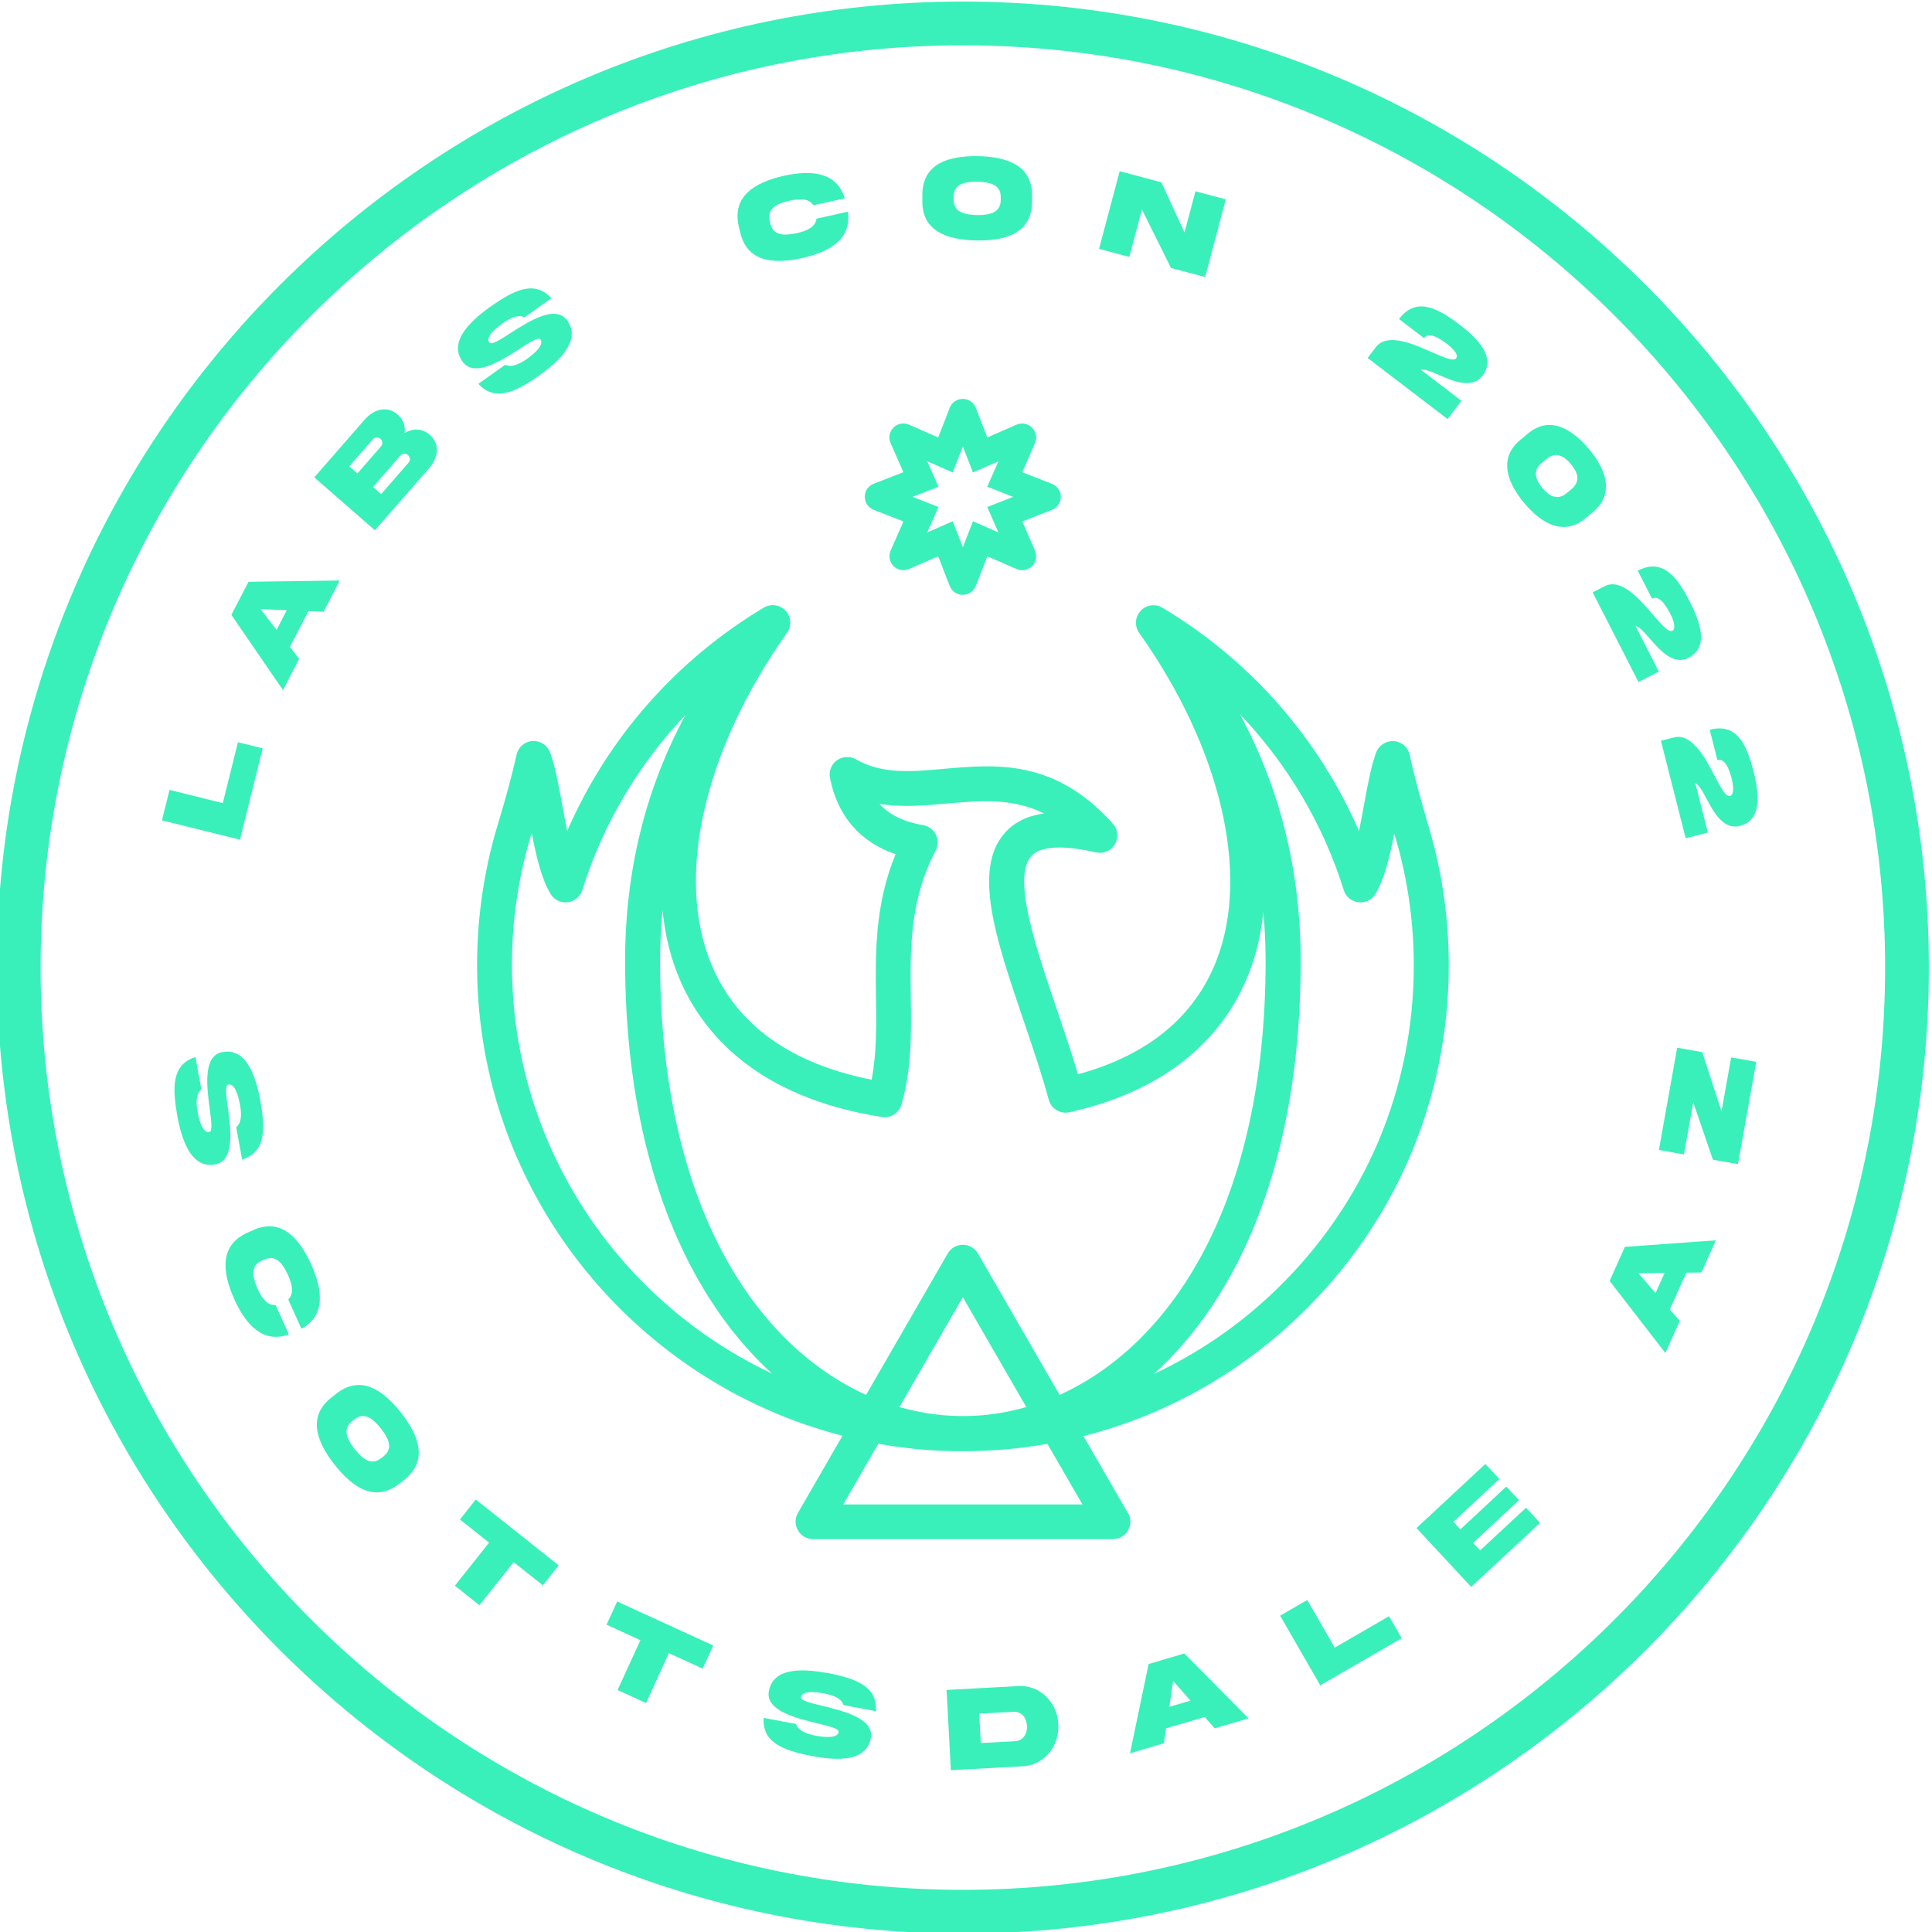 <svg width="388" height="388" viewBox="0 0 388 388" fill="none" xmlns="http://www.w3.org/2000/svg">
<g clip-path="url(#clip0_1083_4899)">
<path d="M193.367 0.316C86.397 0.316 -0.633 87.346 -0.633 194.316C-0.633 301.286 86.397 388.316 193.367 388.316C300.337 388.316 387.367 301.286 387.367 194.316C387.367 87.346 300.337 0.316 193.367 0.316ZM193.367 379.532C91.246 379.532 8.151 296.437 8.151 194.316C8.151 92.195 91.246 9.1 193.367 9.1C295.488 9.1 378.583 92.195 378.583 194.316C378.583 296.437 295.488 379.532 193.367 379.532Z" fill="#39F0BA"/>
<path d="M52.755 150.291L47.784 149.062L44.744 161.289L34.046 158.636L32.517 164.749L48.188 168.632L52.755 150.291Z" fill="#39F0BA"/>
<path d="M60.081 132.32L58.219 129.913L61.943 122.728L64.982 122.868L68.232 116.579L49.909 116.842L46.466 123.483L56.831 138.591L60.081 132.302V132.32ZM52.334 122.323L57.586 122.552L55.549 126.487L52.334 122.323V122.323Z" fill="#39F0BA"/>
<path d="M81.25 86.977C81.461 85.625 81.039 84.29 79.862 83.271C77.772 81.391 75.049 82.181 73.222 84.29L63.12 95.867L75.294 106.495L86.186 94.022C88.013 91.931 88.435 89.138 86.292 87.311C84.763 85.976 82.901 85.976 81.25 86.977V86.977ZM70.147 93.653L74.943 88.154C75.294 87.75 75.997 87.768 76.401 88.119C76.805 88.471 76.928 89.173 76.577 89.577L71.781 95.076L70.147 93.653V93.653ZM82.111 92.845L76.542 99.24L74.908 97.817L80.477 91.422C80.828 91.018 81.531 91.035 81.935 91.387C82.339 91.738 82.462 92.441 82.093 92.845H82.111Z" fill="#39F0BA"/>
<path d="M104.352 70.042C106.477 68.672 108.146 67.618 108.55 68.198C109.271 69.216 107.514 70.868 105.915 72.01C104.316 73.152 102.771 73.854 101.453 73.257L96.077 77.087C99.468 80.811 103.702 78.65 108.304 75.383C112.925 72.097 116.596 68.145 113.926 64.385C111.589 61.083 106.249 64.508 102.454 66.933C100.329 68.303 98.677 69.357 98.256 68.777C97.518 67.723 99.292 66.107 100.891 64.965C102.489 63.823 104.035 63.103 105.353 63.718L110.729 59.888C107.321 56.129 103.122 58.342 98.484 61.592C93.864 64.877 90.21 68.847 92.88 72.607C95.216 75.91 100.557 72.484 104.352 70.06V70.042Z" fill="#39F0BA"/>
<path d="M148.622 46.554C149.94 52.527 155.192 53.142 161.095 51.824C166.77 50.559 171.074 47.907 170.266 42.513L163.976 43.919C163.765 45.588 162.097 46.361 159.971 46.835C157.459 47.362 155.228 47.38 154.683 44.797L154.595 44.411C153.98 41.828 156.018 40.897 158.513 40.318C160.621 39.843 162.448 39.808 163.361 41.231L169.651 39.826C168.07 34.608 163.063 34.063 157.388 35.311C151.486 36.663 147.006 39.457 148.359 45.412L148.622 46.554Z" fill="#39F0BA"/>
<path d="M196.107 48.293C202.168 48.399 207.175 46.712 207.263 40.616V39.439C207.386 33.343 202.484 31.481 196.406 31.358C190.328 31.27 185.321 32.922 185.233 39.035V40.212C185.075 46.308 190.011 48.17 196.09 48.293H196.107ZM191.522 39.545C191.522 36.909 193.736 36.47 196.318 36.488C198.883 36.576 201.061 37.085 200.974 39.72V40.124C200.974 42.76 198.76 43.199 196.195 43.199C193.613 43.111 191.434 42.601 191.522 39.949V39.545V39.545Z" fill="#39F0BA"/>
<path d="M229.328 42.074L235.178 53.827L242.029 55.636L246.175 40.036L240.079 38.42L237.883 46.695L233.228 36.611L224.866 34.38L220.72 49.98L226.798 51.596L229.328 42.074Z" fill="#39F0BA"/>
<path d="M293.52 80.512L285.369 74.276C286.107 74.1 287.407 74.592 288.97 75.295C291.887 76.577 295.664 78.158 297.701 75.488C300.091 72.361 298.07 68.988 293.134 65.211C288.285 61.504 284.262 59.747 280.959 64.069L285.984 67.899C286.862 66.687 288.672 67.618 290.551 69.023C292.343 70.393 292.853 71.412 292.431 71.957C291.922 72.624 290.007 71.799 287.6 70.745C283.7 69.006 278.553 66.792 276.304 69.726L274.653 71.887L290.709 84.149L293.503 80.477L293.52 80.512Z" fill="#39F0BA"/>
<path d="M321.365 93.495C320.75 92.3 319.942 91.176 319.099 90.175C318.255 89.173 317.289 88.172 316.235 87.364C315.392 86.714 314.496 86.187 313.565 85.818C311.457 84.992 309.138 85.15 306.801 87.1L305.291 88.365C301.918 91.176 302.251 94.654 303.85 97.694C304.465 98.871 305.255 100.013 306.099 101.014C306.942 102.015 307.908 103.017 308.962 103.825C309.805 104.475 310.684 105.002 311.632 105.371C313.758 106.179 316.077 106.021 318.414 104.088L319.924 102.823C323.28 100.03 322.964 96.534 321.365 93.495V93.495ZM315.585 98.238L314.689 98.994C312.687 100.68 311 99.503 309.735 97.992C309.12 97.254 308.611 96.394 308.47 95.533C308.33 94.672 308.628 93.776 309.647 92.95L310.543 92.195C312.546 90.526 314.233 91.703 315.48 93.196C316.112 93.969 316.622 94.795 316.762 95.656C316.868 96.516 316.587 97.395 315.585 98.238Z" fill="#39F0BA"/>
<path d="M333.135 134.867L328.462 125.714C329.2 125.872 330.166 126.874 331.273 128.191C333.364 130.615 336.069 133.655 339.073 132.126C342.587 130.334 342.218 126.417 339.39 120.883C336.614 115.437 333.733 112.134 328.902 114.611L331.783 120.233C333.1 119.513 334.33 121.147 335.419 123.219C336.438 125.222 336.456 126.364 335.858 126.68C335.103 127.067 333.733 125.486 332.029 123.518C329.253 120.268 325.564 116.052 322.279 117.721L319.854 118.968L329.06 136.975L333.171 134.867H333.135Z" fill="#39F0BA"/>
<path d="M347.769 156.387C348.314 158.566 348.086 159.69 347.418 159.848C346.592 160.059 345.609 158.214 344.396 155.913C342.429 152.136 339.759 147.199 336.192 148.095L333.557 148.763L338.529 168.333L342.991 167.209L340.461 157.266C341.146 157.582 341.867 158.776 342.657 160.305C344.15 163.116 346.118 166.699 349.386 165.874C353.198 164.908 353.707 161.008 352.179 154.999C350.686 149.079 348.63 145.214 343.36 146.549L344.906 152.663C346.346 152.259 347.172 154.121 347.787 156.387H347.769Z" fill="#39F0BA"/>
<path d="M45.746 222.389C45.412 219.877 45.148 217.927 45.851 217.804C47.116 217.575 47.836 219.877 48.188 221.809C48.539 223.742 48.556 225.446 47.432 226.377L48.627 232.859C53.475 231.348 53.265 226.623 52.281 221.036C51.262 215.45 49.206 210.461 44.674 211.286C40.704 212.006 41.529 218.296 42.127 222.758C42.461 225.27 42.706 227.22 42.021 227.343C40.792 227.571 40.036 225.27 39.685 223.338C39.333 221.405 39.351 219.701 40.44 218.77L39.246 212.288C34.432 213.781 34.608 218.524 35.609 224.093C36.628 229.68 38.666 234.669 43.198 233.843C47.186 233.123 46.343 226.834 45.763 222.354L45.746 222.389Z" fill="#39F0BA"/>
<path d="M62.487 253.906C59.975 248.389 56.321 244.542 50.77 247.072L49.698 247.564C44.112 250.058 44.569 255.329 47.028 260.862C49.417 266.168 52.878 269.857 58.008 267.977L55.355 262.092C53.669 262.215 52.579 260.722 51.701 258.754C50.682 256.4 50.225 254.204 52.632 253.15L53.001 252.992C55.408 251.868 56.725 253.677 57.815 256.014C58.711 257.981 59.097 259.773 57.885 260.968L60.538 266.853C65.334 264.253 64.877 259.229 62.487 253.906V253.906Z" fill="#39F0BA"/>
<path d="M67.512 279.923L66.581 280.644C61.767 284.403 63.454 289.392 67.213 294.171C70.973 298.931 75.435 301.742 80.213 297.948L81.144 297.227C85.94 293.45 84.289 288.479 80.529 283.7C76.77 278.939 72.308 276.111 67.529 279.906L67.512 279.923ZM76.946 292.537L76.629 292.783C74.574 294.452 72.852 293.029 71.236 291.026C69.673 288.971 68.689 286.968 70.797 285.352L71.113 285.106C73.151 283.454 74.89 284.877 76.506 286.88C78.07 288.918 79.036 290.938 76.946 292.537Z" fill="#39F0BA"/>
<path d="M92.371 305.15L98.221 309.806L91.352 318.449L96.288 322.367L103.157 313.723L109.025 318.379L112.204 314.373L95.55 301.145L92.371 305.15Z" fill="#39F0BA"/>
<path d="M121.814 326.284L128.612 329.394L124.027 339.407L129.754 342.025L134.322 331.994L141.121 335.103L143.246 330.465L123.939 321.629L121.814 326.284Z" fill="#39F0BA"/>
<path d="M166.242 336.017C160.673 334.963 155.28 335.051 154.419 339.583C153.646 343.536 159.813 345.029 164.187 346.101C166.646 346.698 168.561 347.172 168.421 347.857C168.192 349.087 165.768 348.947 163.836 348.578C161.903 348.209 160.322 347.576 159.848 346.224L153.365 344.994C153.014 350.018 157.494 351.582 163.045 352.653C168.614 353.725 174.007 353.637 174.868 349.105C175.641 345.134 169.475 343.641 165.1 342.57C162.641 341.972 160.726 341.516 160.867 340.813C161.113 339.548 163.519 339.724 165.434 340.075C167.367 340.444 168.948 341.059 169.422 342.429L175.905 343.659C176.256 338.599 171.776 337.088 166.225 335.982L166.242 336.017Z" fill="#39F0BA"/>
<path d="M204.435 338.617L190.099 339.39L190.96 355.499L205.295 354.726C209.722 354.551 212.797 350.633 212.533 346.259C212.34 341.867 208.844 338.318 204.435 338.617ZM203.855 349.685L196.968 350.053L196.652 344.151L203.539 343.782C205.172 343.694 206.156 344.959 206.244 346.593C206.332 348.209 205.471 349.597 203.855 349.685V349.685Z" fill="#39F0BA"/>
<path d="M230.681 334.155L226.939 352.109L233.738 350.106L234.177 347.102L241.942 344.818L243.944 347.102L250.743 345.099L237.849 332.064L230.663 334.19L230.681 334.155ZM234.827 342.78L235.6 337.58L239.078 341.533L234.827 342.78Z" fill="#39F0BA"/>
<path d="M268.047 330.887L262.531 321.33L257.085 324.475L265.149 338.459L281.504 329.007L278.957 324.58L268.047 330.887Z" fill="#39F0BA"/>
<path d="M297.245 311.369L295.839 309.859L305.062 301.286L302.515 298.545L293.292 307.136L291.887 305.625L301.11 297.034L298.299 294.012L284.473 306.872L295.453 318.695L309.296 305.836L306.468 302.796L297.245 311.369Z" fill="#39F0BA"/>
<path d="M323.245 257.226L334.453 271.719L337.352 265.254L335.349 262.97L338.652 255.592L341.691 255.557L344.59 249.092L326.319 250.409L323.263 257.243L323.245 257.226ZM334.295 255.645L332.486 259.685L329.042 255.715L334.295 255.645V255.645Z" fill="#39F0BA"/>
<path d="M345.732 223.197L341.867 211.304L336.825 210.408L333.153 230.944L338.177 231.84L340.057 221.388L343.992 232.894L349.034 233.79L352.706 213.254L347.664 212.358L345.732 223.197Z" fill="#39F0BA"/>
<path d="M175.483 102.402L181.439 104.721L178.874 110.553C178.399 111.625 178.628 112.837 179.436 113.68C180.261 114.506 181.474 114.752 182.563 114.277L188.413 111.713L190.732 117.668C191.153 118.757 192.19 119.46 193.349 119.46C194.509 119.46 195.545 118.757 195.967 117.668L198.286 111.713L204.154 114.277C205.225 114.752 206.455 114.506 207.281 113.68C208.106 112.854 208.317 111.625 207.86 110.571L205.295 104.721L211.251 102.402C212.34 101.98 213.043 100.944 213.043 99.784C213.043 98.625 212.34 97.588 211.251 97.166L205.295 94.848L207.86 88.98C208.317 87.908 208.089 86.679 207.245 85.871C206.42 85.045 205.19 84.834 204.136 85.291L198.286 87.856L195.967 81.9C195.545 80.811 194.509 80.108 193.349 80.108C192.19 80.108 191.153 80.811 190.732 81.9L188.413 87.856L182.563 85.291C181.491 84.816 180.261 85.045 179.436 85.871C178.61 86.696 178.382 87.926 178.856 88.98L181.421 94.83L175.465 97.149C174.376 97.571 173.674 98.607 173.674 99.766C173.674 100.926 174.376 101.962 175.465 102.384L175.483 102.402ZM188.466 97.746L186.217 92.634L191.329 94.883L193.367 89.683L195.405 94.883L200.517 92.634L198.268 97.746L203.468 99.784L198.268 101.822L200.517 106.934L195.405 104.685L193.367 109.886L191.329 104.685L186.217 106.934L188.466 101.822L183.266 99.784L188.466 97.746V97.746Z" fill="#39F0BA"/>
<path d="M226.517 303.868L217.593 288.409C233.737 284.298 248.617 276.094 260.985 264.2C280.309 245.631 290.955 220.632 290.955 193.842C290.955 184.408 289.603 175.062 286.95 166.102C285.597 161.535 284.192 156.616 283.103 151.591C282.769 150.063 281.486 148.956 279.923 148.833C278.395 148.745 276.936 149.641 276.374 151.099C275.355 153.805 274.635 157.793 273.862 162.009C273.581 163.572 273.265 165.259 272.931 166.91C264.832 148.289 251.094 132.601 233.439 122.042C232.016 121.199 230.189 121.463 229.064 122.675C227.94 123.887 227.817 125.732 228.783 127.102C245.121 150.133 251.077 175.308 244.348 192.77C239.939 204.171 230.575 211.901 216.486 215.749C215.221 211.462 213.728 207.07 212.27 202.784C208.036 190.328 203.222 176.221 207.122 171.917C208.932 169.914 213.429 169.668 220.087 171.179C221.598 171.531 223.127 170.863 223.9 169.546C224.673 168.228 224.514 166.559 223.496 165.417C211.883 152.435 200.043 153.471 189.59 154.402C182.914 154.999 177.152 155.509 171.882 152.487C170.687 151.802 169.211 151.89 168.087 152.681C166.963 153.489 166.418 154.859 166.682 156.212C168.175 163.854 172.69 169.089 179.857 171.548C175.676 181.685 175.799 191.575 175.922 200.394C175.992 206.139 176.063 211.603 175.044 216.838C158.829 213.623 148.025 205.893 142.93 193.824C135.517 176.274 141.314 150.713 158.056 127.084C159.022 125.732 158.899 123.887 157.775 122.657C156.65 121.445 154.823 121.182 153.4 122.025C135.762 132.566 122.007 148.271 113.908 166.893C113.574 165.241 113.258 163.555 112.977 161.991C112.204 157.775 111.484 153.787 110.465 151.082C109.92 149.624 108.462 148.728 106.934 148.816C105.388 148.921 104.088 150.028 103.754 151.539C102.805 155.737 101.611 160.182 99.995 165.505C96.903 175.694 95.515 186.323 95.866 197.092C97.289 240.976 128.121 277.78 169.194 288.338L160.252 303.833C159.619 304.922 159.619 306.257 160.252 307.346C160.884 308.436 162.044 309.103 163.291 309.103H223.496C224.743 309.103 225.92 308.436 226.535 307.346C227.167 306.257 227.167 304.922 226.535 303.833L226.517 303.868ZM192.12 284.368C188.29 284.263 184.443 283.665 180.63 282.576L193.367 260.511L206.104 282.576C202.028 283.753 197.917 284.35 193.824 284.385C193.262 284.385 192.682 284.385 192.12 284.368ZM269.857 178.751C270.261 180.069 271.403 181.017 272.773 181.193C274.143 181.369 275.478 180.736 276.199 179.577C277.955 176.748 279.062 172.216 280.011 167.42C280.081 167.648 280.151 167.877 280.222 168.123C282.681 176.45 283.928 185.11 283.928 193.877C283.928 218.735 274.055 241.924 256.119 259.176C248.846 266.168 240.642 271.754 231.787 275.9C248.758 260.458 261.213 233.264 261.213 193.016C261.213 174.956 257.085 158.355 248.969 143.387C258.49 153.366 265.693 165.417 269.874 178.769L269.857 178.751ZM177.117 224.339C178.856 224.603 180.543 223.549 181.034 221.845C183.107 214.712 183.02 207.386 182.914 200.307C182.791 190.715 182.651 180.789 187.903 170.828C188.43 169.827 188.448 168.65 187.956 167.631C187.464 166.612 186.516 165.909 185.391 165.716C181.509 165.048 178.628 163.66 176.625 161.447C181.157 162.167 185.707 161.763 190.17 161.377C196.845 160.779 203.275 160.217 209.687 163.362C206.349 163.818 203.749 165.101 201.87 167.191C195.229 174.57 200.025 188.677 205.594 205.032C207.386 210.32 209.248 215.801 210.618 220.861C211.11 222.67 212.937 223.777 214.764 223.373C232.842 219.385 245.332 209.67 250.884 195.282C252.342 191.505 253.273 187.447 253.712 183.16C254.011 186.393 254.169 189.661 254.169 192.998C254.169 241.889 235.073 270.05 212.797 280.134L196.406 251.745C195.774 250.656 194.614 249.988 193.367 249.988C192.12 249.988 190.943 250.656 190.328 251.745L173.937 280.134C151.661 270.05 132.565 241.889 132.565 192.998C132.565 189.538 132.741 186.147 133.057 182.792C133.549 187.693 134.656 192.313 136.448 196.547C140.875 207.017 151.521 220.334 177.134 224.322L177.117 224.339ZM102.858 196.898C102.524 186.902 103.824 177.029 106.688 167.578C106.723 167.473 106.758 167.385 106.776 167.279C107.724 172.146 108.831 176.731 110.606 179.577C111.326 180.736 112.661 181.386 114.031 181.193C115.402 181.017 116.526 180.069 116.947 178.751C121.093 165.487 128.244 153.489 137.677 143.563C129.614 158.478 125.538 175.009 125.538 192.998C125.538 223.092 132.741 248.46 146.356 266.326C149.044 269.857 151.96 273.019 155.034 275.848C125.099 261.758 104.018 231.718 102.876 196.898H102.858ZM169.352 302.129L176.379 289.954C180.648 290.71 184.987 291.202 189.414 291.377C190.714 291.43 191.997 291.448 193.279 291.448H193.402C199.147 291.448 204.804 290.938 210.355 289.972L217.382 302.129H169.352V302.129Z" fill="#39F0BA"/>
</g>
<defs>
<clipPath id="clip0_1083_4899">
<rect width="388" height="388" fill="white"/>
</clipPath>
</defs>
</svg>
